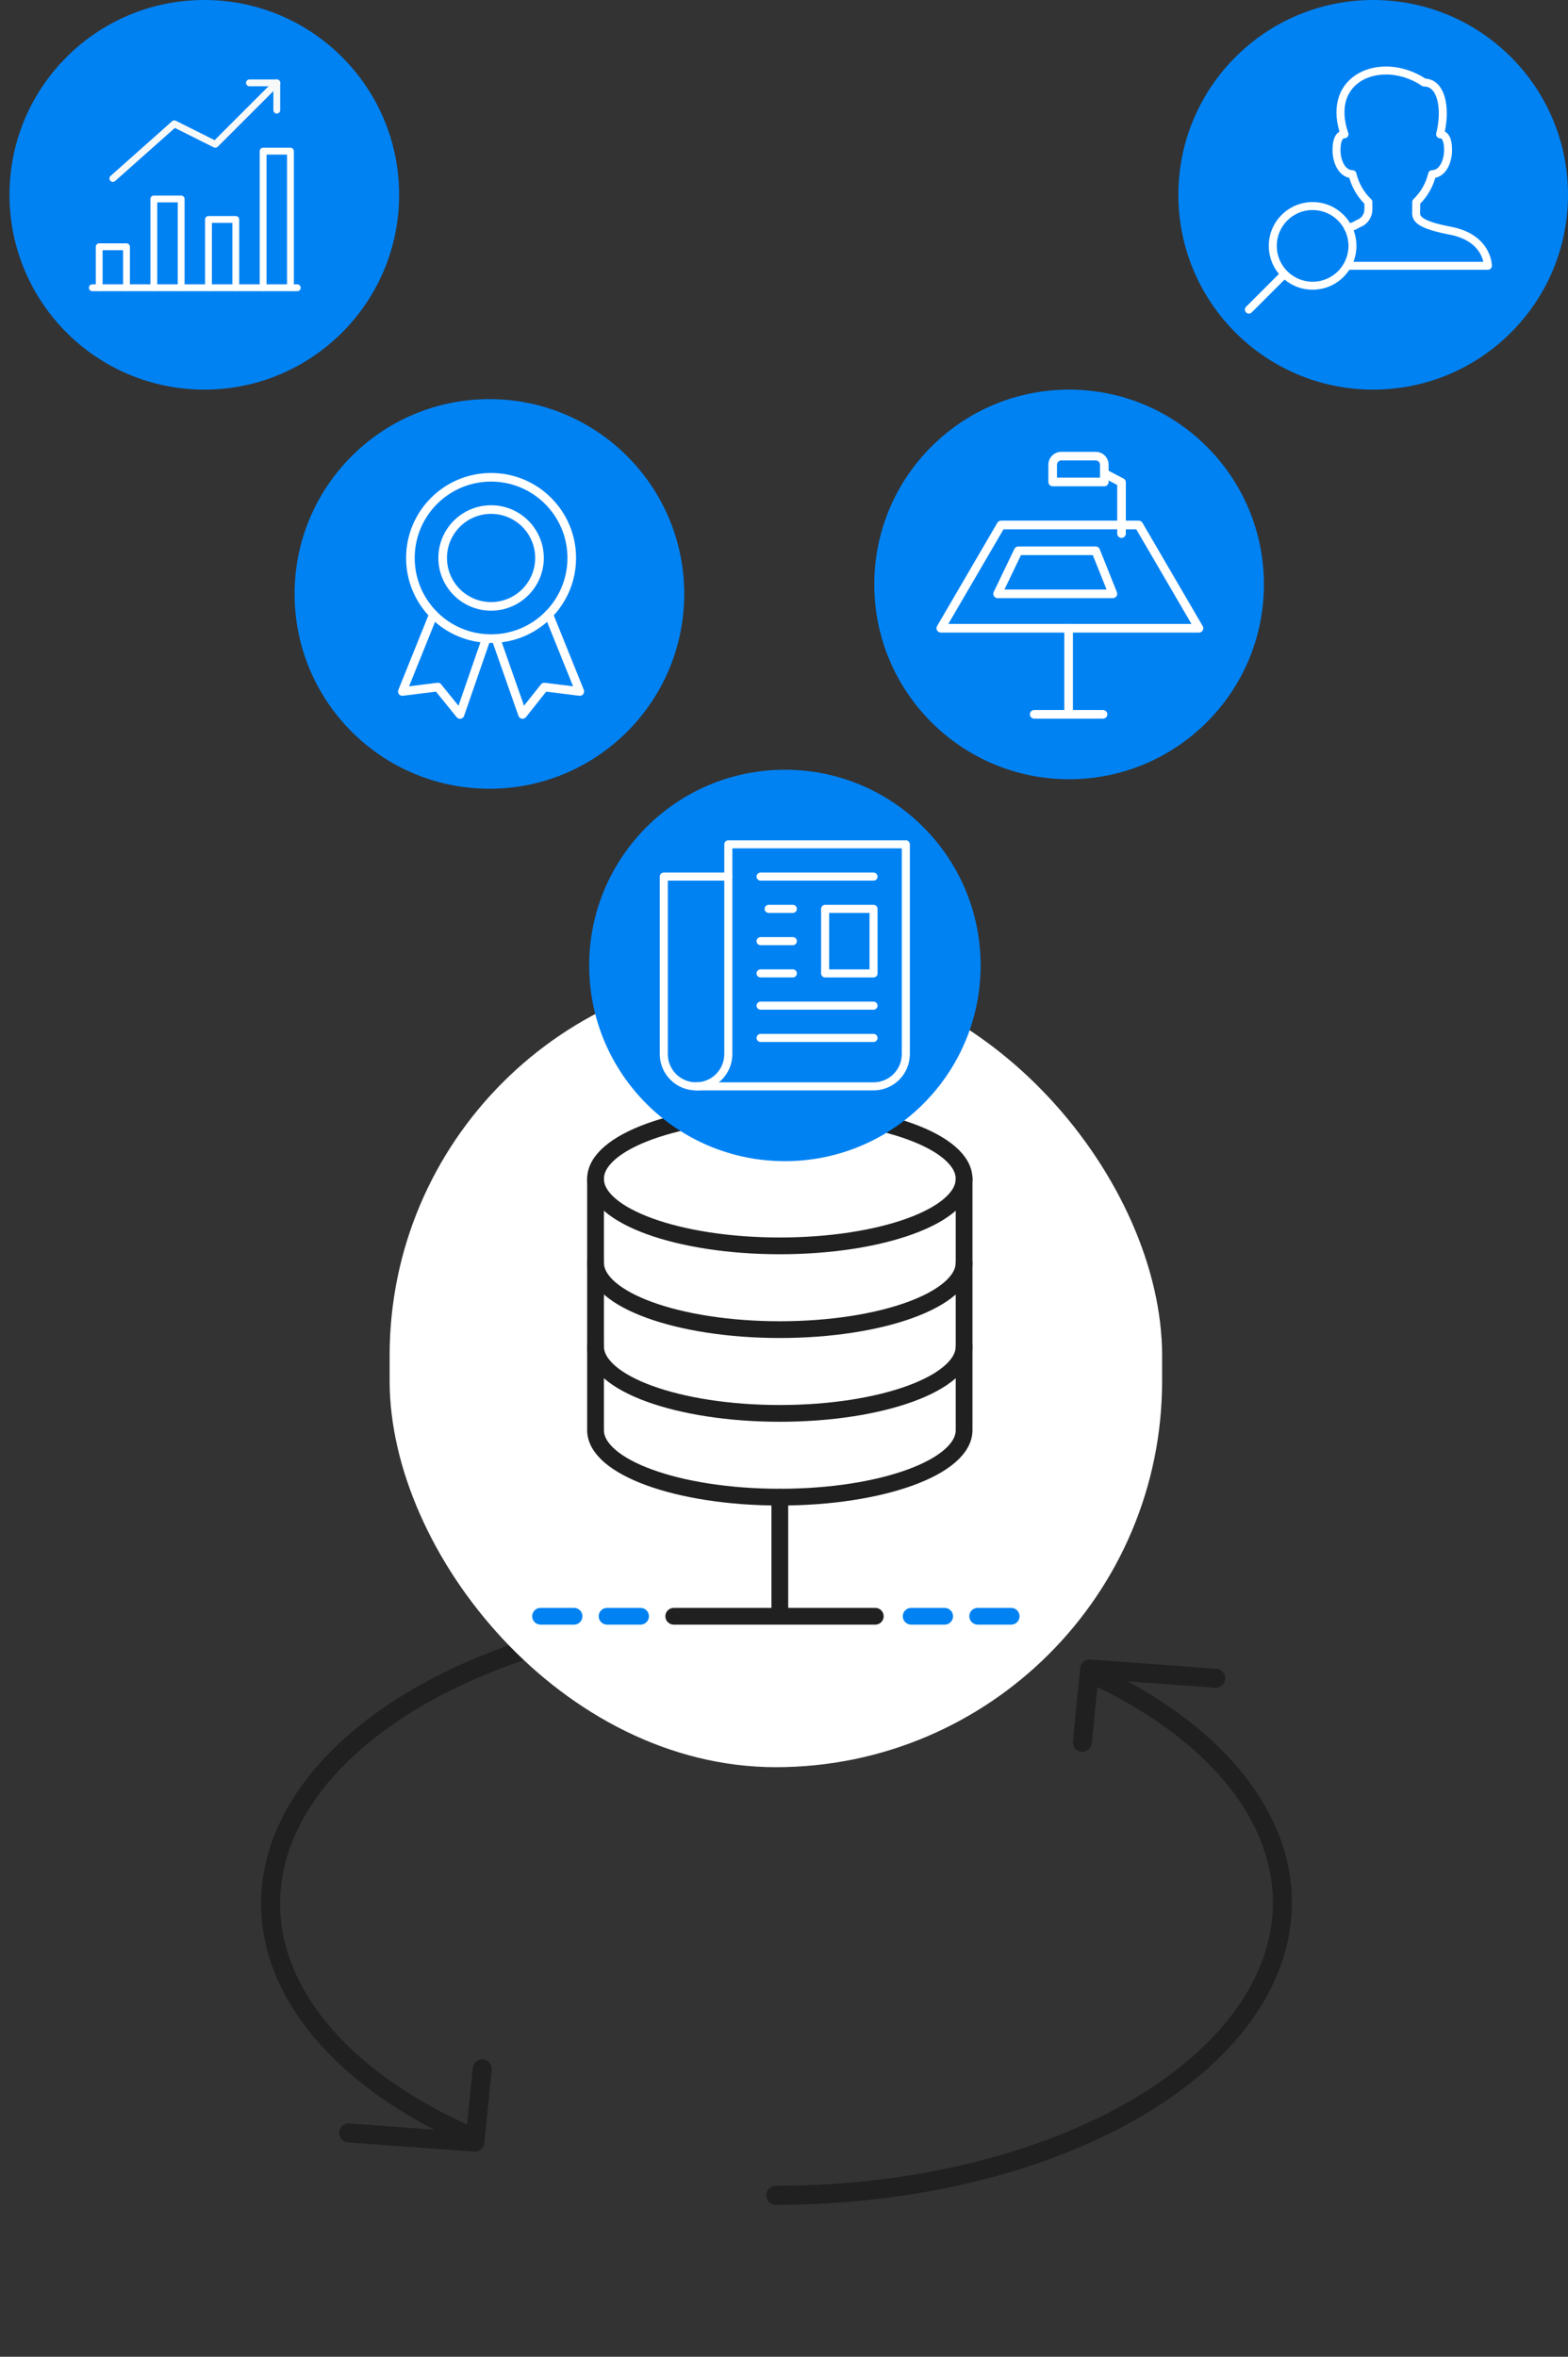<svg fill="none" height="248" viewBox="0 0 165 248" width="165" xmlns="http://www.w3.org/2000/svg" xmlns:xlink="http://www.w3.org/1999/xlink"><rect x="0" y="0" width="165" height="248" fill="#333333" stroke="none"/><clipPath id="a"><path d="m38.092 49.121h27.168v27.168h-27.168z"/></clipPath><circle cx="144.5" cy="20.5" fill="#0082f3" r="20.5"/><path clip-rule="evenodd" d="m143.449 8.401c1.655-.885 4.109-.761 6.181.633.069.047.151.071.234.071.344 0 .615.125.835.349.23.233.417.589.541 1.058.25.94.218 2.227-.106 3.522-.031.125-.003.258.076.36.08.102.202.161.331.161.081 0 .128.026.173.076.057.064.113.172.157.33.087.315.089.681.089.852 0 .566-.143 1.116-.384 1.511-.239.392-.541.585-.874.585-.194 0-.363.134-.408.323-.245 1.041-.786 1.988-1.558 2.728-.083.079-.13.188-.13.303v.838c0 .022-.001.052-.002.088-.005.127-.012.326.018.5.045.269.173.535.449.783.261.235.645.443 1.193.639.55.197 1.291.391 2.288.582 1.858.356 2.738 1.21 3.166 1.93.208.35.317.68.374.928h-14.319c-.231 0-.419.188-.419.419 0 .232.188.419.419.419h14.798c.232 0 .419-.188.419-.419h-.419c.419 0 .419-0.0.419-.001v-.001-.002-.004-.011c0-.009 0-.02-.001-.034-.001-.028-.004-.067-.008-.115-.009-.096-.027-.23-.061-.391-.07-.322-.207-.757-.481-1.218-.557-.936-1.647-1.926-3.729-2.325-.974-.186-1.669-.37-2.164-.547-.498-.179-.768-.342-.916-.474-.133-.12-.168-.215-.182-.299-.014-.083-.012-.146-.008-.24.002-.055.005-.12.005-.206v-.663c.75-.761 1.297-1.697 1.59-2.723.551-.111.974-.492 1.257-.954.335-.549.506-1.256.506-1.948v-.007c0-.171.001-.636-.12-1.069-.061-.22-.162-.468-.341-.666-.084-.094-.184-.174-.298-.234.262-1.261.279-2.532.012-3.539-.148-.558-.391-1.062-.754-1.431-.343-.349-.781-.565-1.301-.596-2.268-1.478-5.001-1.647-6.943-.609-.991.53-1.773 1.377-2.157 2.511-.35 1.031-.36 2.269.054 3.681-.101.058-.19.132-.266.217-.179.199-.28.446-.341.666-.121.433-.121.898-.121 1.069v.007c0 .691.172 1.399.507 1.948.283.462.705.843 1.256.954.292 1.027.839 1.964 1.591 2.724v.652c-.012.229-.091.449-.226.633-.138.187-.328.329-.546.408-.02.007-.039.016-.058.026l-.428.234-.593.198c-.22.073-.339.311-.265.53.073.22.31.338.53.265l.629-.21c.023-.008.046-.018.068-.03l.435-.237c.36-.138.674-.376.903-.688.236-.321.371-.704.389-1.101 0-.004 0-.007 0-.011 0-.003 0-.006 0-.008v-.838c0-.115-.047-.224-.129-.303-.774-.738-1.315-1.685-1.558-2.726-.045-.19-.214-.324-.409-.324-.332 0-.634-.194-.873-.585-.241-.394-.384-.944-.384-1.511 0-.171.002-.537.089-.852.044-.157.1-.266.157-.33.045-.05.092-.076.173-.076.136 0 .263-.066.341-.176.079-.11.1-.252.055-.38-.501-1.453-.497-2.639-.186-3.557.31-.915.938-1.602 1.759-2.041z" fill="#fff" fill-rule="evenodd"/><path clip-rule="evenodd" d="m138.126 22.101c2.084 0 3.773 1.689 3.773 3.773 0 2.084-1.689 3.773-3.773 3.773-2.083 0-3.772-1.689-3.772-3.773 0-2.084 1.689-3.773 3.772-3.773zm4.612 3.773c0-2.547-2.065-4.611-4.612-4.611-2.546 0-4.611 2.064-4.611 4.611s2.065 4.611 4.611 4.611c2.547 0 4.612-2.064 4.612-4.611z" fill="#fff" fill-rule="evenodd"/><path clip-rule="evenodd" d="m135.447 28.553c-.164-.164-.43-.164-.593 0l-3.731 3.731c-.164.164-.164.429 0 .593s.429.164.593 0l3.731-3.731c.163-.164.163-.429 0-.593z" fill="#fff" fill-rule="evenodd"/><circle cx="51.5" cy="62.5" fill="#0082f3" r="20.5"/><g clip-path="url(#a)" clip-rule="evenodd" fill="#fff" fill-rule="evenodd"><path d="m45.775 64.238c.232.093.344.357.251.589l-2.981 7.394 2.971-.371c.155-.019.31.043.408.165l1.821 2.252 2.493-7.209c.082-.236.34-.362.576-.28.236.082.362.34.28.576l-2.759 7.981c-.054.155-.188.27-.35.298s-.327-.033-.43-.161l-2.176-2.691-3.486.436c-.159.02-.317-.046-.415-.173s-.121-.297-.061-.446l3.269-8.108c.093-.232.357-.344.589-.251zm11.802 0c.232-.093.496.019.589.251l3.269 8.108c.06.149.037.318-.061.446s-.256.193-.415.173l-3.483-.435-2.134 2.687c-.102.129-.267.192-.43.165-.163-.027-.297-.141-.352-.296l-2.802-7.981c-.083-.236.041-.494.277-.577.236-.083.494.041.577.277l2.53 7.207 1.782-2.244c.098-.124.254-.187.411-.168l2.971.371-2.981-7.394c-.093-.232.019-.496.251-.589z"/><path d="m51.676 50.678c-4.439 0-8.037 3.598-8.037 8.037s3.598 8.037 8.037 8.037 8.037-3.598 8.037-8.037-3.598-8.037-8.037-8.037zm-8.943 8.037c0-4.939 4.004-8.943 8.943-8.943s8.943 4.004 8.943 8.943-4.004 8.943-8.943 8.943-8.943-4.004-8.943-8.943z"/><path d="m51.676 54.074c-2.563 0-4.641 2.078-4.641 4.641 0 2.563 2.078 4.641 4.641 4.641s4.641-2.078 4.641-4.641c0-2.563-2.078-4.641-4.641-4.641zm-5.547 4.641c0-3.063 2.483-5.547 5.547-5.547s5.547 2.483 5.547 5.547c0 3.063-2.483 5.547-5.547 5.547s-5.547-2.483-5.547-5.547z"/></g><path d="m48.623 224.426c-5.883-2.7-10.712-6.087-14.17-9.94-3.458-3.852-5.467-8.083-5.895-12.415-.428-4.333.733-8.668 3.409-12.723 2.676-4.055 6.805-7.737 12.118-10.807 4.946-2.863 10.822-5.133 17.292-6.681 6.47-1.549 13.405-2.344 20.409-2.34" stroke="#202020" stroke-linecap="round" stroke-linejoin="round" stroke-miterlimit="10" stroke-width="2"/><path d="m36.698 224.447 13.274.975.77-7.713" stroke="#202020" stroke-linecap="round" stroke-linejoin="round" stroke-miterlimit="10" stroke-width="2"/><path d="m114.796 176.109c5.883 2.7 10.712 6.088 14.17 9.94 3.458 3.853 5.467 8.084 5.895 12.416.429 4.332-.733 8.668-3.409 12.722-2.676 4.055-6.805 7.738-12.118 10.807-4.946 2.863-10.822 5.134-17.292 6.682-6.47 1.548-13.405 2.343-20.409 2.339" stroke="#202020" stroke-linecap="round" stroke-linejoin="round" stroke-miterlimit="10" stroke-width="2"/><path d="m127.939 176.606-13.275-.975-.769 7.713" stroke="#202020" stroke-linecap="round" stroke-linejoin="round" stroke-miterlimit="10" stroke-width="2"/><rect fill="#fff" height="83.961" rx="40.644" width="81.288" x="41" y="102"/><path d="m82.059 131.103c10.71 0 19.392-3.157 19.392-7.052 0-3.894-8.682-7.051-19.392-7.051s-19.391 3.157-19.391 7.051c0 3.895 8.682 7.052 19.391 7.052z" stroke="#202020" stroke-linecap="round" stroke-linejoin="round" stroke-width="1.763"/><path d="m101.451 132.866c0 3.878-8.638 7.051-19.392 7.051-10.753 0-19.391-3.173-19.391-7.051m38.783 8.814c0 3.878-8.638 7.051-19.392 7.051-10.753 0-19.391-3.173-19.391-7.051" stroke="#202020" stroke-linecap="round" stroke-linejoin="round" stroke-width="1.763"/><path d="m62.668 124.051v26.443c0 3.878 8.638 7.051 19.391 7.051 10.753 0 19.392-3.173 19.392-7.051v-26.443" stroke="#202020" stroke-linecap="round" stroke-linejoin="round" stroke-width="1.763"/><path d="m82.06 157.545v11.9" stroke="#202020" stroke-linecap="round" stroke-linejoin="round" stroke-width="1.763"/><path clip-rule="evenodd" d="m70.016 170.079c0-.487.395-.881.881-.881h21.21c.487 0 .881.394.881.881s-.395.882-.881.882h-21.21c-.487 0-.881-.395-.881-.882z" fill="#202020" fill-rule="evenodd"/><path clip-rule="evenodd" d="m95 170.079c0-.487.395-.881.881-.881h3.526c.487 0 .882.394.882.881s-.395.882-.882.882h-3.526c-.487 0-.881-.395-.881-.882z" fill="#0082f3" fill-rule="evenodd"/><path clip-rule="evenodd" d="m102 170.079c0-.487.395-.881.881-.881h3.526c.487 0 .882.394.882.881s-.395.882-.882.882h-3.526c-.486 0-.881-.395-.881-.882z" fill="#0082f3" fill-rule="evenodd"/><path clip-rule="evenodd" d="m56 170.079c0-.487.395-.881.881-.881h3.526c.487 0 .881.394.881.881s-.395.882-.881.882h-3.526c-.487 0-.881-.395-.881-.882z" fill="#0082f3" fill-rule="evenodd"/><path clip-rule="evenodd" d="m63 170.079c0-.487.395-.881.881-.881h3.526c.487 0 .881.394.881.881s-.395.882-.881.882h-3.526c-.487 0-.881-.395-.881-.882z" fill="#0082f3" fill-rule="evenodd"/><circle cx="112.5" cy="61.5" fill="#0082f3" r="20.5"/><path clip-rule="evenodd" d="m112.449 65.658c.251 0 .454.203.454.454v8.602h3.168c.251 0 .454.203.454.454s-.203.454-.454.454h-7.244c-.251 0-.454-.203-.454-.454s.203-.454.454-.454h3.168v-8.602c0-.251.203-.454.454-.454z" fill="#fff" fill-rule="evenodd"/><path clip-rule="evenodd" d="m104.947 55.016c.081-.139.231-.225.392-.225h14.49c.161 0 .31.086.391.225l6.34 10.867c.081.14.082.314.001.455s-.231.228-.393.228h-27.168c-.163 0-.313-.087-.394-.228s-.08-.314.002-.455zm.653.682-5.81 9.96h25.588l-5.81-9.96z" fill="#fff" fill-rule="evenodd"/><path clip-rule="evenodd" d="m115.805 49.6c.116-.222.39-.307.612-.191l1.811.951c.15.078.243.233.243.402v5.388c0 .251-.203.454-.453.454-.251 0-.454-.203-.454-.454v-5.114l-1.569-.823c-.221-.117-.307-.391-.19-.613z" fill="#fff" fill-rule="evenodd"/><path clip-rule="evenodd" d="m106.742 57.765c.075-.157.234-.257.409-.257h8.15c.186 0 .352.113.421.285l1.811 4.528c.056.14.039.298-.045.423-.085.125-.225.199-.376.199h-12.135c-.156 0-.301-.08-.384-.212s-.092-.297-.025-.438zm.694.65-1.738 3.62h10.744l-1.448-3.62z" fill="#fff" fill-rule="evenodd"/><path clip-rule="evenodd" d="m110.717 47.944c.254-.255.6-.398.961-.398h3.622c.361 0 .706.143.961.398s.398.601.398.961v1.811c0 .251-.203.454-.453.454h-5.434c-.25 0-.454-.203-.454-.454v-1.811c0-.36.144-.706.399-.961zm.961.509c-.12 0-.235.048-.32.132-.084.085-.132.2-.132.32v1.357h4.526v-1.357c0-.12-.048-.235-.132-.32-.085-.085-.2-.132-.32-.132z" fill="#fff" fill-rule="evenodd"/><circle cx="21.5" cy="20.5" fill="#0082f3" r="20.5"/><g stroke-miterlimit="10"><path d="m26.25 8.719h2.875v2.875" stroke="#f7f9f9" stroke-linecap="round" stroke-linejoin="round" stroke-width=".719"/><path d="m11.875 18.781 6.469-5.75 4.312 2.156 6.469-6.469" stroke="#f7f9f9" stroke-linecap="round" stroke-linejoin="round" stroke-width=".719"/><path d="m21.938 30.281v-7.187h2.875v7.187" stroke="#fff" stroke-linecap="round" stroke-linejoin="round" stroke-width=".719"/><path d="m16.188 30.281v-9.344h2.875v9.344" stroke="#fff" stroke-linecap="round" stroke-linejoin="round" stroke-width=".719"/><path d="m10.438 30.281v-4.312h2.875v4.312" stroke="#fff" stroke-linecap="round" stroke-linejoin="round" stroke-width=".719"/><path d="m31.281 30.281h-21.562" stroke="#fff" stroke-linecap="round" stroke-linejoin="round" stroke-width=".719"/><path d="m27.688 30.281v-14.375h2.875v14.375" stroke="#fff" stroke-linecap="round" stroke-linejoin="round" stroke-width=".719"/></g><circle cx="82.595" cy="101.595" fill="#0082f3" r="20.595"/><path clip-rule="evenodd" d="m76.217 88.849c0-.234.19-.424.424-.424h18.678c.234 0 .424.19.424.424v22.074c0 1.013-.403 1.985-1.119 2.701-.716.717-1.688 1.119-2.701 1.119h-18.678c-.234 0-.424-.19-.424-.424 0-.235.19-.425.424-.425h18.678c.788 0 1.544-.313 2.101-.87.557-.557.87-1.313.87-2.101v-21.65h-17.829v2.971c0 .234-.19.424-.424.424-.234 0-.424-.19-.424-.424z" fill="#fff" fill-rule="evenodd"/><path clip-rule="evenodd" d="m69.425 92.245c0-.234.19-.424.424-.424h6.792c.234 0 .424.19.424.424v18.678c0 1.013-.403 1.985-1.119 2.701-.717.717-1.688 1.119-2.701 1.119s-1.985-.402-2.701-1.119c-.716-.716-1.119-1.688-1.119-2.701zm.849.424v18.254c0 .788.313 1.544.87 2.101.557.557 1.313.87 2.101.87s1.544-.313 2.101-.87c.557-.557.87-1.313.87-2.101v-18.254z" fill="#fff" fill-rule="evenodd"/><path clip-rule="evenodd" d="m79.612 92.245c0-.234.19-.424.424-.424h11.886c.234 0 .424.19.424.424 0 .234-.19.424-.424.424h-11.886c-.234 0-.424-.19-.424-.424zm.849 3.396c0-.234.19-.424.424-.424h2.547c.234 0 .424.19.424.424 0 .234-.19.424-.424.424h-2.547c-.234 0-.424-.19-.424-.424zm5.943 0c0-.234.19-.424.424-.424h5.094c.234 0 .424.19.424.424v6.792c0 .234-.19.424-.424.424h-5.094c-.234 0-.424-.19-.424-.424zm.849.424v5.943h4.245v-5.943zm-7.641 2.971c0-.234.19-.424.424-.424h3.396c.234 0 .424.19.424.424 0 .234-.19.424-.424.424h-3.396c-.234 0-.424-.19-.424-.424zm0 3.396c0-.235.19-.425.424-.425h3.396c.234 0 .424.19.424.425 0 .234-.19.424-.424.424h-3.396c-.234 0-.424-.19-.424-.424zm0 3.396c0-.235.19-.425.424-.425h11.886c.234 0 .424.19.424.425 0 .234-.19.424-.424.424h-11.886c-.234 0-.424-.19-.424-.424zm0 3.396c0-.235.19-.425.424-.425h11.886c.234 0 .424.19.424.425 0 .234-.19.424-.424.424h-11.886c-.234 0-.424-.19-.424-.424z" fill="#fff" fill-rule="evenodd"/></svg>